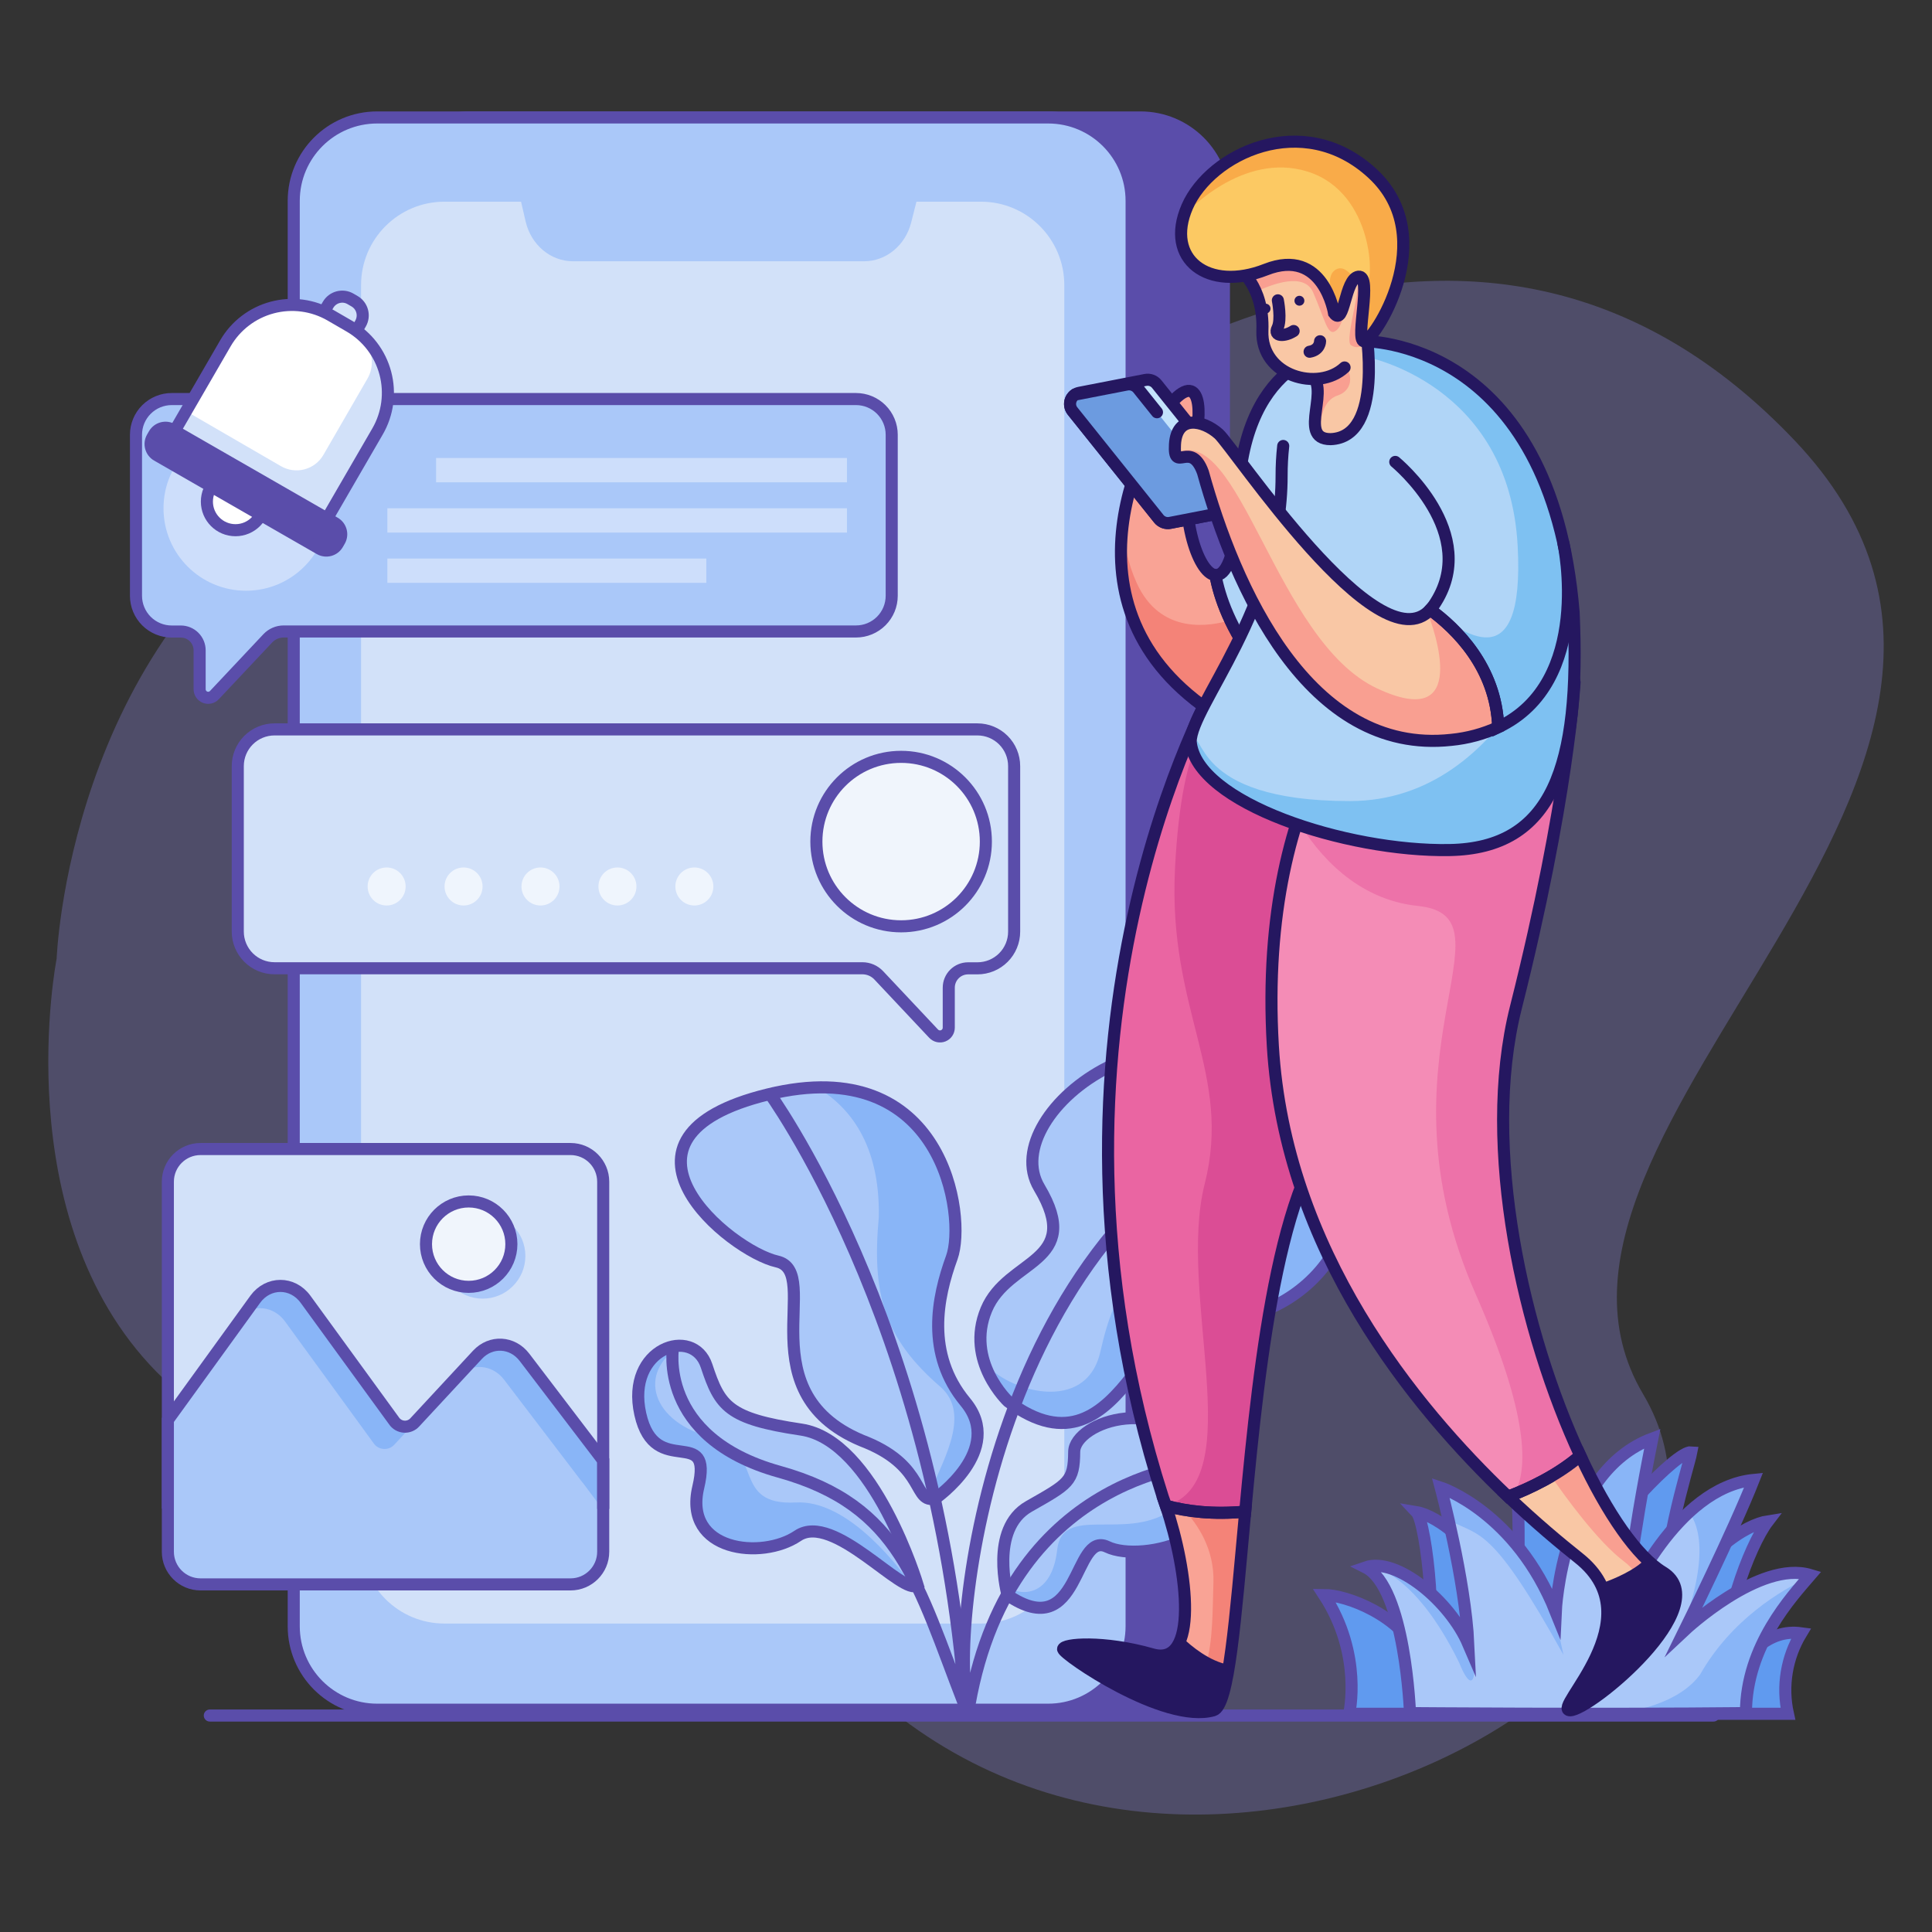 <svg width="160" height="160" viewBox="0 0 160 160" fill="none" xmlns="http://www.w3.org/2000/svg">
<rect x="0" y="0" width="160" height="160" fill="#333333" stroke="none"/>
<path opacity="0.27" d="M4.691 79.397C4.691 79.397 5.619 53.326 26.171 40.875C46.723 28.424 55.528 56.659 73.259 43.539C90.99 30.419 122.765 9.254 148.627 36.48C174.49 63.705 122.97 93.361 136.075 115.454C149.181 137.547 98.814 166.88 70.504 138.667C42.038 110.307 25.405 126.326 12.933 113.581C0.461 100.835 4.691 79.397 4.691 79.397Z" fill="#9E97FC"/>
<path d="M94.451 9.727H38.88C35.064 9.727 31.971 12.82 31.971 16.635V134.682C31.971 138.497 35.064 141.591 38.88 141.591H94.451C98.267 141.591 101.36 138.497 101.36 134.682V16.635C101.36 12.82 98.267 9.727 94.451 9.727Z" fill="#5A4DAA" stroke="#5A4DAA" stroke-miterlimit="10"/>
<path d="M86.806 9.727H31.235C27.419 9.727 24.326 12.82 24.326 16.635V134.682C24.326 138.497 27.419 141.591 31.235 141.591H86.806C90.622 141.591 93.715 138.497 93.715 134.682V16.635C93.715 12.82 90.622 9.727 86.806 9.727Z" fill="#AAC8F9" stroke="#5A4DAA" stroke-miterlimit="10"/>
<path d="M81.232 16.702H36.811C32.995 16.702 29.902 19.795 29.902 23.611V127.547C29.902 131.363 32.995 134.456 36.811 134.456H81.232C85.048 134.456 88.141 131.363 88.141 127.547V23.611C88.141 19.795 85.048 16.702 81.232 16.702Z" fill="#D2E1F9"/>
<path d="M71.562 21.637H47.45C45.597 21.637 43.981 20.28 43.531 18.344L42.56 14.15H76.543L75.458 18.434C74.978 20.32 73.382 21.637 71.562 21.637Z" fill="#AAC8F9"/>
<path d="M148.066 141.928H111.733C111.733 141.928 112.888 137.044 109.653 132.089C111.45 132.089 116.053 133.707 117.76 137.408C119.266 136.425 118.154 126.118 117.315 125.228C118.872 125.483 122.824 127.896 125.458 134.376C125.938 129.548 125.938 120.776 124.859 119.131C126.779 119.638 131.205 124.848 131.563 129.548C133.12 126.244 138.867 120.147 140.066 120.268C139.826 121.539 137.31 129.035 137.79 134.88C140.67 128.4 144.734 126.24 146.411 125.985C144.854 128.019 142.339 134.752 142.938 138.817C144.858 137.04 146.411 134.88 149.165 135.26C147.954 137.259 147.56 139.647 148.066 141.928Z" fill="#609AEF" stroke="#5A4DAA" stroke-miterlimit="10"/>
<path d="M83.49 116.065C83.49 116.065 79.914 112.715 81.685 108.456C83.456 104.197 89.8 104.616 86.066 98.349C82.331 92.081 97.726 80.443 107.87 91.149C118.014 101.854 105.093 110.701 101.12 108.624C95.248 105.555 93.294 123.39 83.49 116.065Z" fill="#AAC8F9"/>
<path d="M105.506 89.1C107.394 93.292 108.823 99.152 103.159 100.805C94.053 103.463 92.37 106.484 91.126 111.948C89.939 117.168 83.405 115.223 81.507 112.824C81.911 114.043 82.589 115.152 83.49 116.066C93.294 123.391 95.248 105.556 101.12 108.624C105.093 110.704 118.015 101.842 107.871 91.143C107.155 90.382 106.362 89.697 105.506 89.1V89.1Z" fill="#89B5F7"/>
<path d="M83.49 116.065C83.49 116.065 79.914 112.715 81.685 108.456C83.456 104.197 89.8 104.616 86.066 98.349C82.331 92.081 97.726 80.443 107.87 91.149C118.014 101.854 105.093 110.701 101.12 108.624C95.248 105.555 93.294 123.39 83.49 116.065Z" stroke="#5A4DAA" stroke-miterlimit="10"/>
<path d="M83.443 132.102C83.443 132.102 81.91 126.635 85.203 124.76C88.496 122.885 88.941 122.704 88.96 120.237C88.979 117.769 96.538 115.043 100.11 121.168C103.683 127.293 94.554 129.488 91.702 128.104C88.851 126.72 89.528 136.24 83.443 132.102Z" fill="#AAC8F9"/>
<path d="M97.011 118.163C98.077 120.225 99.285 123.619 96.785 125.203C93.061 127.565 87.966 124.606 87.553 128.329C87.141 132.053 84.752 132.357 83.278 131.349C83.363 131.811 83.438 132.101 83.438 132.101C89.518 136.238 88.848 126.717 91.698 128.101C94.547 129.485 103.678 127.289 100.106 121.165C99.254 119.699 98.168 118.739 97.011 118.163Z" fill="#89B5F7"/>
<path d="M83.443 132.102C83.443 132.102 81.91 126.635 85.203 124.76C88.496 122.885 88.941 122.704 88.96 120.237C88.979 117.769 96.538 115.043 100.11 121.168C103.683 127.293 94.554 129.488 91.702 128.104C88.851 126.72 89.528 136.24 83.443 132.102Z" stroke="#5A4DAA" stroke-miterlimit="10"/>
<path d="M77.454 124.104C77.454 124.104 83.246 120.086 79.945 116.104C76.645 112.121 77.621 107.443 78.825 104.139C80.03 100.835 78.2 87.061 63.595 90.637C48.99 94.213 60.451 103.597 64.352 104.47C68.253 105.344 61.568 115.568 71.803 119.478C76.696 121.525 75.627 124.513 77.454 124.104Z" fill="#AAC8F9"/>
<path d="M79.946 116.105C76.645 112.123 77.621 107.445 78.826 104.141C79.91 101.173 78.538 89.757 67.659 90.061C70.379 91.68 72.883 94.793 72.779 100.781C72.202 107.133 73.173 110.779 77.866 114.84C80.65 117.24 77.706 121.531 76.837 124.099C77.035 124.163 77.247 124.168 77.448 124.112C77.448 124.112 83.246 120.086 79.946 116.105Z" fill="#89B5F7"/>
<path d="M77.454 124.104C77.454 124.104 83.246 120.086 79.945 116.104C76.645 112.121 77.621 107.443 78.825 104.139C80.03 100.835 78.2 87.061 63.595 90.637C48.99 94.213 60.451 103.597 64.352 104.47C68.253 105.344 61.568 115.568 71.803 119.478C76.696 121.525 75.627 124.513 77.454 124.104Z" stroke="#5A4DAA" stroke-miterlimit="10"/>
<path d="M76 131.277C76 131.277 72.414 119.293 66.354 118.392C60.293 117.492 59.618 116.448 58.514 113.112C57.41 109.776 51.803 111.631 53.027 117.112C54.251 122.594 59.082 117.861 57.827 123.172C56.573 128.482 63.091 129.204 66.064 127.191C69.037 125.178 74.818 132.266 76 131.277Z" fill="#AAC8F9"/>
<path d="M65.909 124.428C60.53 124.723 63.256 120.064 59.143 119.094C53.832 117.843 52.76 113.579 56.378 111.457C54.467 111.38 52.197 113.425 53.018 117.116C54.243 122.6 59.072 117.865 57.818 123.176C56.563 128.486 63.082 129.208 66.055 127.195C68.765 125.36 73.808 131.08 75.573 131.355C73.821 128.915 69.901 124.209 65.909 124.428Z" fill="#89B5F7"/>
<path d="M76 131.277C76 131.277 72.414 119.293 66.354 118.392C60.293 117.492 59.618 116.448 58.514 113.112C57.41 109.776 51.803 111.631 53.027 117.112C54.251 122.594 59.082 117.861 57.827 123.172C56.573 128.482 63.091 129.204 66.064 127.191C69.037 125.178 74.818 132.266 76 131.277Z" stroke="#5A4DAA" stroke-miterlimit="10"/>
<path d="M100.111 121.168C100.111 121.168 83.773 121.6 80.293 141.131C80.291 141.146 80.284 141.16 80.273 141.17C80.262 141.181 80.248 141.187 80.233 141.188C80.218 141.189 80.203 141.185 80.191 141.177C80.178 141.168 80.169 141.155 80.165 141.141C78.586 136.067 81.679 100.005 107.871 91.143" stroke="#5A4DAA" stroke-miterlimit="10"/>
<path d="M63.579 90.331C63.579 90.331 77.49 109.19 79.923 141.12C79.925 141.13 79.923 141.141 79.917 141.15C79.912 141.159 79.902 141.165 79.892 141.167C79.882 141.169 79.871 141.167 79.862 141.161C79.853 141.155 79.847 141.146 79.845 141.136C75.974 131.168 74.627 124.694 64.538 121.885C54.36 119.049 55.746 111.509 55.746 111.509" stroke="#5A4DAA" stroke-miterlimit="10"/>
<path d="M128.839 133.486C128.839 133.486 129.347 121.924 136.839 119.131C135.059 128.024 134.679 132.731 134.679 132.731C134.679 132.731 138.749 123.2 145.227 122.56C143.576 126.753 139.511 135.011 139.511 135.011C139.511 135.011 145.736 129.166 149.928 130.438C148.403 132.216 144.592 136.281 144.592 141.872C132.272 141.998 116.77 141.872 116.77 141.872C116.77 141.872 116.389 131.454 113.09 129.801C115.631 128.913 120.077 132.596 121.602 136.155C121.347 130.819 119.315 123.195 119.315 123.195C119.315 123.195 125.536 125.228 128.839 133.486Z" fill="#AAC8F9"/>
<path d="M119.311 123.2C119.311 123.2 119.656 123.403 120.2 125.995C122.576 127.226 123.631 126.504 129.48 137.05C129.354 136.472 128.68 133.315 128.499 132.674C125.12 125.095 119.311 123.2 119.311 123.2Z" fill="#89B5F7"/>
<path d="M113.45 129.707C113.45 129.707 117.024 129.93 120.835 137.68C122.36 141.491 122.466 136.936 121.395 135.72C120.325 134.504 116.357 128.47 113.45 129.707Z" fill="#89B5F7"/>
<path d="M134.72 132.35C134.847 131.08 135.36 126.576 136.845 119.131C134.851 119.873 133.352 121.236 132.224 122.838C133.149 124.902 134.578 129.017 134.05 133.867C134.221 133.523 134.45 133.001 134.72 132.35Z" fill="#89B5F7"/>
<path d="M139.51 135.011C139.51 135.011 143.576 126.753 145.227 122.56C143.184 122.761 141.387 123.84 139.87 125.236C140.75 126.356 141.608 129.134 139.001 135.772C139.265 135.431 139.535 135.087 139.811 134.74C139.617 134.912 139.51 135.011 139.51 135.011Z" fill="#89B5F7"/>
<path d="M142.581 141.89C143.27 141.816 143.944 141.73 144.597 141.635C144.699 136.379 148.142 132.503 149.744 130.651C147.557 131.669 143.398 134.091 140.784 138.696C139.424 140.538 136.8 141.474 134.08 141.92C136.888 141.92 139.787 141.92 142.581 141.89Z" fill="#89B5F7"/>
<path d="M128.839 133.486C128.839 133.486 129.347 121.924 136.839 119.131C135.059 128.024 134.679 132.731 134.679 132.731C134.679 132.731 138.749 123.2 145.227 122.56C143.576 126.753 139.511 135.011 139.511 135.011C139.511 135.011 145.736 129.166 149.928 130.438C148.403 132.216 144.592 136.281 144.592 141.872C132.272 141.998 116.77 141.872 116.77 141.872C116.77 141.872 116.389 131.454 113.09 129.801C115.631 128.913 120.077 132.596 121.602 136.155C121.347 130.819 119.315 123.195 119.315 123.195C119.315 123.195 125.536 125.228 128.839 133.486Z" stroke="#5A4DAA" stroke-miterlimit="10"/>
<path d="M17.376 142.073H141.904" stroke="#5A4DAA" stroke-miterlimit="10" stroke-linecap="round"/>
<path d="M103.122 125.187C104.312 112.297 106.122 95.952 111.786 92.262C121.342 86.035 116.48 51.112 100.64 56.64C100.64 56.64 83.989 85.454 96.297 123.971C96.384 124.208 96.47 124.451 96.553 124.699C98.285 125.172 100.466 125.44 103.122 125.187Z" fill="#EA65A2"/>
<path d="M109.387 58.07C106.946 57.129 104.021 57.417 100.635 59.537C100.635 59.537 97.885 60.262 97.306 71.99C96.727 83.718 102.08 88.931 99.766 98.054C97.453 107.177 103.531 122.67 96.582 124.697H96.56C98.294 125.168 100.47 125.43 103.12 125.177C104.31 112.288 106.12 95.942 111.784 92.252C112.277 91.927 112.726 91.539 113.12 91.099C113.353 90.733 113.621 90.39 113.92 90.076C118.88 82.684 116.981 64.211 109.387 58.07Z" fill="#DB4D95"/>
<path d="M95.424 137.005C91.37 135.846 88.039 136.136 88.039 136.571C88.039 137.006 96.437 142.797 100.491 141.638C101.771 141.272 102.304 134.045 103.122 125.187C100.466 125.437 98.285 125.173 96.549 124.707C98.41 130.206 99.303 138.113 95.424 137.005Z" fill="#F9A395"/>
<path d="M100.491 141.639C101.771 141.272 102.304 134.045 103.122 125.187C101.432 125.358 99.727 125.304 98.051 125.027C99.143 126.186 100.583 128.256 100.491 131.066C100.346 135.554 100.635 141.786 95.568 139.464C92.199 137.923 90.175 136.584 89.067 136.229C88.507 136.283 88.152 136.389 88.063 136.507C88.063 136.528 88.047 136.546 88.039 136.568C88.039 137.005 96.437 142.797 100.491 141.639Z" fill="#F48378"/>
<path d="M103.122 125.187C104.312 112.297 106.122 95.952 111.786 92.262C121.342 86.035 116.48 51.112 100.64 56.64C100.64 56.64 83.989 85.454 96.297 123.971C96.384 124.208 96.47 124.451 96.553 124.699C98.285 125.172 100.466 125.44 103.122 125.187Z" stroke="#251760" stroke-miterlimit="10" stroke-linecap="round"/>
<path d="M95.424 137.005C91.37 135.846 88.039 136.136 88.039 136.571C88.039 137.006 96.437 142.797 100.491 141.638C101.771 141.272 102.304 134.045 103.122 125.187C100.466 125.437 98.285 125.173 96.549 124.707C98.41 130.206 99.303 138.113 95.424 137.005Z" stroke="#251760" stroke-miterlimit="10" stroke-linecap="round"/>
<path d="M104.256 55.2C101.891 52.127 100.987 49.44 100.653 47.629C99.162 47.5 97.531 42.349 98.609 37.535C99.638 34.904 99.622 30.73 97.305 33.047C95.136 35.216 86.736 50.277 100.781 59.255C102.763 60.535 104.825 59.032 106.683 56.119C105.622 56.16 104.782 55.877 104.256 55.2Z" fill="#F9A395"/>
<path d="M104.256 55.2C103.33 54.009 102.537 52.722 101.889 51.36C100.289 51.851 96.093 52.65 94.12 48.24C93.388 46.617 93.017 44.855 93.03 43.075C92.259 48.344 93.525 54.606 100.781 59.245C102.763 60.525 104.825 59.022 106.683 56.109C105.622 56.16 104.782 55.877 104.256 55.2Z" fill="#F48378"/>
<path d="M104.256 55.2C101.891 52.127 100.987 49.44 100.653 47.629C99.162 47.5 97.531 42.349 98.609 37.535C99.638 34.904 99.622 30.73 97.305 33.047C95.136 35.216 86.736 50.277 100.781 59.255C102.763 60.535 104.825 59.032 106.683 56.119C105.622 56.16 104.782 55.877 104.256 55.2Z" stroke="#251760" stroke-miterlimit="10" stroke-linecap="round"/>
<path d="M110.521 29.074C110.521 29.074 102.521 29.565 102.521 42.307C102.264 46.227 101.481 47.695 100.656 47.623C100.99 49.434 101.894 52.12 104.259 55.194C104.785 55.877 105.625 56.154 106.686 56.112C112.16 47.536 115.848 26.762 110.521 29.074Z" fill="#B0D5F7" stroke="#251760" stroke-miterlimit="10" stroke-linecap="round"/>
<path d="M125.541 83.429C129.885 66.198 130.4 56.507 130.4 56.507C129.76 53.041 121.629 57.51 118.008 55.773C114.387 54.035 104.107 64.606 105.411 86.614C106.418 103.555 117.12 116.547 124.891 123.945C126.682 123.262 129.005 122.163 130.869 120.552C126.213 110.531 122.608 95.066 125.541 83.429Z" fill="#F48CB6"/>
<path opacity="0.65" d="M130.869 120.552C126.213 110.531 122.608 95.066 125.541 83.432C128.683 70.968 129.824 62.45 130.214 58.69C129.481 58.917 128.784 59.251 128.147 59.68C123.256 62.91 115.245 61.44 110.267 61.589C109.097 63.594 108.155 65.724 107.458 67.939C109.17 70.785 112.344 74.499 117.432 75.027C125.83 75.896 113.523 87.48 122.211 107.173C126.654 117.248 126.56 121.75 125.392 123.747C127.101 123.057 129.174 122.017 130.869 120.552Z" fill="#EA65A2"/>
<path d="M130.03 141.638C131.672 141.638 142.19 132.95 137.71 130.2C135.595 128.929 133.113 125.369 130.875 120.552C129.011 122.163 126.688 123.262 124.897 123.945C127.225 126.16 129.293 127.873 130.76 129.041C137.12 134.109 128.389 141.638 130.03 141.638Z" fill="#F9C7A5"/>
<path d="M125.541 83.429C129.885 66.198 130.4 56.507 130.4 56.507C129.76 53.041 121.629 57.51 118.008 55.773C114.387 54.035 104.107 64.606 105.411 86.614C106.418 103.555 117.12 116.547 124.891 123.945C126.682 123.262 129.005 122.163 130.869 120.552C126.213 110.531 122.608 95.066 125.541 83.429Z" stroke="#251760" stroke-miterlimit="10" stroke-linecap="round"/>
<path d="M137.704 130.2C135.589 128.929 133.107 125.369 130.869 120.552C130.118 121.192 129.311 121.762 128.458 122.256C129.634 123.965 132.325 127.685 134.518 129.331C137.414 131.502 136.133 136.142 131.49 138.528C130.429 140.371 129.357 141.638 130.03 141.638C131.68 141.638 142.194 132.95 137.704 130.2Z" fill="#F99F91"/>
<path d="M130.03 141.638C131.672 141.638 142.19 132.95 137.71 130.2C135.595 128.929 133.113 125.369 130.875 120.552C129.011 122.163 126.688 123.262 124.897 123.945C127.225 126.16 129.293 127.873 130.76 129.041C137.12 134.109 128.389 141.638 130.03 141.638Z" stroke="#251760" stroke-miterlimit="10" stroke-linecap="round"/>
<path d="M112.944 28.261C112.944 28.261 128.437 27.971 130.32 50.706C130.899 63.448 128.582 70.253 120.038 70.398C111.494 70.544 99.04 66.488 98.609 61.421C98.609 58.525 106.137 50.27 106.137 39.411C106.137 28.552 112.944 28.261 112.944 28.261Z" fill="#B0D5F7"/>
<path d="M120.038 70.4C128.582 70.254 130.899 63.45 130.32 50.707C130.265 50.048 130.198 49.411 130.121 48.787C130.015 48.927 129.925 49.078 129.853 49.238C129.853 49.238 125.251 66.342 111.785 66.342C98.32 66.342 99.912 60.115 98.609 61.419C99.04 66.488 111.496 70.542 120.038 70.4Z" fill="#7EC1F2"/>
<path d="M115.551 38.253C115.551 38.253 122.791 44.189 118.736 50.126C118.648 50.255 118.551 50.378 118.445 50.493C120.57 52.041 123.906 55.253 124.075 60.229C131.968 56.509 129.482 45.019 129.482 45.019C129.482 45.019 126.845 29.419 113.088 28.261C112.365 30.144 109.323 35.79 115.551 38.253Z" fill="#B0D5F7"/>
<path d="M113.088 28.261C112.981 28.541 112.822 28.901 112.649 29.329C112.79 29.427 112.946 29.502 113.11 29.55C113.11 29.55 124.961 31.736 125.686 45.203C126.309 56.776 120.833 51.986 118.824 50.778C120.944 52.417 123.915 55.539 124.075 60.229C131.968 56.509 129.481 45.019 129.481 45.019C129.481 45.019 126.845 29.419 113.088 28.261Z" fill="#7EC1F2"/>
<path d="M112.944 28.261C112.944 28.261 128.437 27.971 130.32 50.706C130.899 63.448 128.582 70.253 120.038 70.398C111.494 70.544 99.04 66.488 98.609 61.421C98.609 58.525 106.137 50.27 106.137 39.411C106.135 38.583 106.179 37.756 106.27 36.933" stroke="#251760" stroke-miterlimit="10" stroke-linecap="round"/>
<path d="M113.088 27.102C113.088 27.102 114.688 36.222 110.192 36.369C107.296 36.369 110.482 31.881 108.31 30.867C106.139 29.852 110.048 24.206 113.088 27.102Z" fill="#F9C7A5"/>
<path d="M110.771 29.998C110.091 29.998 109.302 30.681 108.608 31.054C109.957 32.174 108.098 35.342 109.363 36.174C109.363 36.174 109.043 33.332 110.771 32.755C112.499 32.177 111.786 29.998 110.771 29.998Z" fill="#F99F91"/>
<path d="M113.088 27.102C113.088 27.102 114.688 36.222 110.192 36.369C107.296 36.369 110.482 31.881 108.31 30.867C106.139 29.852 110.048 24.206 113.088 27.102Z" stroke="#251760" stroke-miterlimit="10" stroke-linecap="round"/>
<path d="M102.519 22.179C102.519 22.179 104.69 23.619 104.546 27.392C104.402 31.165 109.186 32.461 111.351 30.432C113.515 28.403 113.813 24.784 113.813 24.784C113.813 24.784 114.971 20.44 111.93 20.006C108.888 19.573 102.519 18.27 102.519 22.179Z" fill="#F9C7A5"/>
<path d="M103.466 20.197C102.877 20.618 102.519 21.252 102.519 22.18C102.519 22.18 103.399 22.768 104.002 24.168C105.403 23.501 108.015 22.536 108.744 24.207C109.759 26.524 109.941 27.887 110.627 27.392C111.64 26.669 111.351 23.338 112.227 23.048C113.104 22.759 111.256 28.2 111.887 28.592C112.411 28.912 112.903 28.799 113.677 27.7C113.809 26.734 113.858 25.759 113.821 24.786C113.821 24.786 114.357 22.775 113.741 21.352C113.298 20.68 112.699 20.176 111.938 20.008L110.842 19.848C108.928 19.648 105.848 19.68 103.466 20.197Z" fill="#F99F91"/>
<path d="M113.813 24.786C113.813 24.786 114.971 20.442 111.93 20.008C108.888 19.575 102.519 18.27 102.519 22.179C102.519 22.179 104.69 23.619 104.546 27.392C104.402 31.165 109.186 32.461 111.351 30.432" stroke="#251760" stroke-miterlimit="10" stroke-linecap="round"/>
<path d="M110.482 25.944C110.482 25.944 109.613 20.442 104.835 22.325C100.058 24.208 96.437 21.456 98.32 17.12C100.203 12.784 107.875 9.011 113.667 14.368C119.459 19.725 113.667 28.415 112.944 28.269C112.221 28.123 113.667 22.767 112.509 22.912C111.35 23.058 111.35 27.103 110.482 25.944Z" fill="#FCC963"/>
<g opacity="0.92">
<path d="M112.197 23.055C111.733 22.56 111.237 21.98 110.627 22.325C109.854 22.767 110.259 23.964 110.046 24.508C110.245 24.97 110.391 25.453 110.482 25.948C111.264 26.988 111.342 23.805 112.197 23.055Z" fill="#F9A846"/>
<path d="M113.667 14.36C107.875 9.004 100.202 12.76 98.32 17.112C98.219 17.345 98.131 17.584 98.056 17.826C98.149 17.722 102.856 12.496 108.311 14.216C113.813 15.954 113.858 23.487 113.111 23.629C113.061 23.638 113.011 23.638 112.962 23.629C113.088 25.069 112.397 28.151 112.944 28.26C113.667 28.407 119.459 19.719 113.667 14.36Z" fill="#F9A846"/>
</g>
<path d="M110.482 25.944C110.482 25.944 109.613 20.442 104.835 22.325C100.058 24.208 96.437 21.456 98.32 17.12C100.203 12.784 107.875 9.011 113.667 14.368C119.459 19.725 113.667 28.415 112.944 28.269C112.221 28.123 113.667 22.767 112.509 22.912C111.35 23.058 111.35 27.103 110.482 25.944Z" stroke="#251760" stroke-miterlimit="10" stroke-linecap="round"/>
<path d="M102.374 42.24L96.903 43.304C96.731 43.337 96.553 43.324 96.389 43.264C96.224 43.204 96.079 43.1 95.97 42.964L88.824 34.041C88.723 33.914 88.656 33.763 88.63 33.602C88.605 33.442 88.621 33.277 88.678 33.125C88.735 32.973 88.83 32.838 88.955 32.733C89.079 32.629 89.229 32.559 89.389 32.529L94.861 31.465C95.033 31.431 95.21 31.445 95.375 31.506C95.539 31.566 95.684 31.669 95.794 31.806L102.939 40.728C103.041 40.855 103.107 41.006 103.133 41.166C103.159 41.327 103.142 41.491 103.085 41.644C103.028 41.796 102.933 41.931 102.808 42.035C102.684 42.14 102.534 42.21 102.374 42.24Z" fill="#C3E3FC" stroke="#251760" stroke-miterlimit="10" stroke-linecap="round"/>
<path d="M94.249 32.185C94.14 32.049 93.995 31.946 93.831 31.886C93.667 31.826 93.49 31.812 93.318 31.846L89.025 32.68C88.919 32.752 88.829 32.847 88.76 32.956C88.692 33.066 88.647 33.188 88.628 33.316C88.609 33.443 88.617 33.573 88.65 33.698C88.684 33.823 88.743 33.939 88.824 34.04L95.969 42.963C96.079 43.099 96.224 43.203 96.388 43.262C96.553 43.322 96.731 43.336 96.902 43.302L101.193 42.468C101.3 42.395 101.39 42.301 101.459 42.192C101.527 42.082 101.572 41.96 101.591 41.832C101.61 41.705 101.602 41.575 101.568 41.45C101.535 41.325 101.476 41.209 101.395 41.108L94.249 32.185Z" fill="#6C9BE0"/>
<path d="M95.816 34.14L94.249 32.185C94.14 32.049 93.995 31.946 93.831 31.886C93.667 31.826 93.49 31.812 93.318 31.846L89.025 32.68C88.919 32.752 88.829 32.847 88.76 32.956C88.692 33.066 88.647 33.188 88.628 33.316C88.609 33.443 88.617 33.573 88.65 33.698C88.684 33.823 88.743 33.939 88.824 34.04L95.969 42.963C96.079 43.099 96.224 43.203 96.388 43.262C96.553 43.322 96.731 43.336 96.902 43.302L101.193 42.468C101.3 42.395 101.39 42.301 101.459 42.192C101.527 42.082 101.572 41.96 101.591 41.832C101.61 41.705 101.602 41.575 101.568 41.45C101.535 41.325 101.476 41.209 101.395 41.108" stroke="#251760" stroke-miterlimit="10" stroke-linecap="round"/>
<path d="M118.445 50.492C114.125 55.205 102.198 37.067 100.925 35.932C99.622 34.774 97.451 34.333 97.306 36.801C97.16 39.27 98.61 36.366 99.622 39.118C102.229 48.529 108.31 62.576 120.184 61.272C121.53 61.142 122.845 60.788 124.075 60.225C123.906 55.252 120.57 52.041 118.445 50.492Z" fill="#F9C7A5"/>
<path d="M118.445 50.492C118.374 50.571 118.298 50.644 118.218 50.713C118.714 51.984 121.89 60.699 114.029 57.003C105.579 53.032 102.656 34.812 97.333 37.556C97.56 38.561 98.752 36.757 99.623 39.121C102.229 48.532 108.311 62.579 120.184 61.275C121.53 61.145 122.846 60.792 124.075 60.228C123.906 55.252 120.57 52.041 118.445 50.492Z" fill="#F99F91"/>
<path d="M118.445 50.492C114.125 55.205 102.198 37.067 100.925 35.932C99.622 34.774 97.451 34.333 97.306 36.801C97.16 39.27 98.61 36.366 99.622 39.118C102.229 48.529 108.31 62.576 120.184 61.272C121.53 61.142 122.845 60.788 124.075 60.225C123.906 55.252 120.57 52.041 118.445 50.492Z" stroke="#251760" stroke-miterlimit="10" stroke-linecap="round"/>
<path d="M115.55 38.253C115.55 38.253 122.79 44.189 118.736 50.127C118.648 50.255 118.55 50.378 118.445 50.493C120.569 52.042 123.905 55.253 124.075 60.229C131.968 56.509 129.481 45.019 129.481 45.019" stroke="#251760" stroke-miterlimit="10" stroke-linecap="round"/>
<path d="M105.827 24.872C105.827 24.872 106.147 26.472 105.795 27.173C105.443 27.874 106.389 27.895 107.133 27.413" stroke="#251760" stroke-miterlimit="10" stroke-linecap="round"/>
<path d="M107.611 25.315C107.837 25.315 108.021 25.132 108.021 24.906C108.021 24.68 107.837 24.496 107.611 24.496C107.385 24.496 107.202 24.68 107.202 24.906C107.202 25.132 107.385 25.315 107.611 25.315Z" fill="#251760"/>
<path d="M104.81 25.97C105.036 25.97 105.219 25.786 105.219 25.56C105.219 25.334 105.036 25.15 104.81 25.15C104.583 25.15 104.4 25.334 104.4 25.56C104.4 25.786 104.583 25.97 104.81 25.97Z" fill="#251760"/>
<path d="M109.323 28.261C109.323 28.261 109.323 28.985 108.455 29.13" stroke="#251760" stroke-miterlimit="10" stroke-linecap="round"/>
<path d="M137.704 130.2C137.192 129.882 136.719 129.507 136.294 129.08C135.39 130.029 133.773 130.731 132.542 131.16C134.998 135.973 128.605 141.646 130.03 141.646C131.68 141.638 142.193 132.95 137.704 130.2Z" fill="#251760"/>
<path d="M100.491 141.639C101.035 141.479 101.451 140.096 101.797 137.877C100.187 137.594 98.683 136.359 97.847 135.551C97.471 136.749 96.709 137.373 95.424 137.005C91.37 135.847 88.039 136.136 88.039 136.572C88.039 137.007 96.437 142.797 100.491 141.639Z" fill="#251760"/>
<path d="M70.891 33.048H14.221C13.437 33.048 12.686 33.359 12.131 33.912C11.576 34.465 11.264 35.216 11.262 36V49.344C11.263 50.128 11.575 50.88 12.129 51.435C12.684 51.989 13.436 52.301 14.221 52.301H14.973C15.177 52.3 15.38 52.341 15.569 52.419C15.759 52.497 15.931 52.612 16.076 52.757C16.221 52.901 16.335 53.073 16.414 53.262C16.492 53.452 16.533 53.654 16.533 53.859V57.086C16.534 57.228 16.577 57.365 16.657 57.482C16.737 57.599 16.85 57.688 16.981 57.74C17.113 57.792 17.257 57.803 17.395 57.772C17.533 57.741 17.658 57.669 17.755 57.566L22.177 52.864C22.346 52.684 22.551 52.541 22.777 52.444C23.003 52.346 23.248 52.296 23.494 52.296H70.891C71.279 52.296 71.664 52.219 72.022 52.071C72.381 51.922 72.707 51.704 72.982 51.43C73.256 51.155 73.474 50.829 73.623 50.471C73.771 50.112 73.848 49.727 73.848 49.339V36C73.847 35.217 73.534 34.466 72.98 33.912C72.426 33.359 71.674 33.048 70.891 33.048V33.048Z" fill="#AAC8F9" stroke="#5A4DAA" stroke-miterlimit="10" stroke-linecap="round"/>
<path opacity="0.41" d="M20.371 48.922C24.144 48.922 27.202 45.864 27.202 42.091C27.202 38.319 24.144 35.261 20.371 35.261C16.599 35.261 13.541 38.319 13.541 42.091C13.541 45.864 16.599 48.922 20.371 48.922Z" fill="white"/>
<path opacity="0.41" d="M70.141 37.928H36.115V39.944H70.141V37.928Z" fill="white"/>
<path opacity="0.41" d="M70.141 42.091H32.081V44.107H70.141V42.091Z" fill="white"/>
<path opacity="0.41" d="M58.494 46.255H32.081V48.271H58.494V46.255Z" fill="white"/>
<path d="M22.731 60.406H80.947C81.754 60.406 82.527 60.727 83.097 61.297C83.667 61.867 83.987 62.64 83.987 63.446V77.153C83.987 77.96 83.667 78.733 83.097 79.303C82.527 79.873 81.754 80.193 80.947 80.193H80.173C79.749 80.193 79.342 80.362 79.042 80.662C78.742 80.962 78.573 81.369 78.573 81.793V85.104C78.573 85.25 78.53 85.392 78.448 85.513C78.367 85.634 78.25 85.727 78.115 85.781C77.979 85.835 77.831 85.847 77.689 85.815C77.546 85.783 77.417 85.709 77.317 85.603L72.775 80.773C72.601 80.588 72.391 80.441 72.158 80.34C71.925 80.24 71.675 80.188 71.421 80.187H22.731C21.925 80.187 21.152 79.867 20.582 79.297C20.012 78.727 19.691 77.953 19.691 77.147V63.443C19.692 62.637 20.013 61.865 20.583 61.295C21.153 60.726 21.926 60.406 22.731 60.406V60.406Z" fill="#D2E1F9" stroke="#5A4DAA" stroke-miterlimit="10" stroke-linecap="round"/>
<path d="M74.627 76.714C78.503 76.714 81.645 73.572 81.645 69.696C81.645 65.821 78.503 62.679 74.627 62.679C70.751 62.679 67.609 65.821 67.609 69.696C67.609 73.572 70.751 76.714 74.627 76.714Z" fill="#F0F5FC" stroke="#5A4DAA" stroke-miterlimit="10"/>
<path opacity="0.65" d="M57.504 74.989C58.374 74.989 59.078 74.284 59.078 73.414C59.078 72.545 58.374 71.84 57.504 71.84C56.635 71.84 55.93 72.545 55.93 73.414C55.93 74.284 56.635 74.989 57.504 74.989Z" fill="white"/>
<path opacity="0.65" d="M51.133 74.989C52.002 74.989 52.707 74.284 52.707 73.414C52.707 72.545 52.002 71.84 51.133 71.84C50.264 71.84 49.559 72.545 49.559 73.414C49.559 74.284 50.264 74.989 51.133 74.989Z" fill="white"/>
<path opacity="0.65" d="M44.761 74.989C45.631 74.989 46.336 74.284 46.336 73.414C46.336 72.545 45.631 71.84 44.761 71.84C43.892 71.84 43.187 72.545 43.187 73.414C43.187 74.284 43.892 74.989 44.761 74.989Z" fill="white"/>
<path opacity="0.65" d="M38.39 74.989C39.26 74.989 39.965 74.284 39.965 73.414C39.965 72.545 39.26 71.84 38.39 71.84C37.521 71.84 36.816 72.545 36.816 73.414C36.816 74.284 37.521 74.989 38.39 74.989Z" fill="white"/>
<path opacity="0.65" d="M32.019 74.989C32.889 74.989 33.594 74.284 33.594 73.414C33.594 72.545 32.889 71.84 32.019 71.84C31.15 71.84 30.445 72.545 30.445 73.414C30.445 74.284 31.15 74.989 32.019 74.989Z" fill="white"/>
<path d="M29.361 24.945L29.025 24.75C28.376 24.374 27.545 24.596 27.169 25.245L26.244 26.841C25.867 27.49 26.089 28.321 26.738 28.697L27.074 28.892C27.724 29.268 28.555 29.047 28.931 28.398L29.856 26.802C30.232 26.153 30.011 25.321 29.361 24.945Z" fill="#D2E1F9" stroke="#5A4DAA" stroke-miterlimit="10" stroke-linecap="round"/>
<path d="M27.375 26.11L28.946 27.02C30.409 27.867 31.475 29.262 31.91 30.895C32.345 32.529 32.113 34.268 31.266 35.731L25.869 45.045L13.271 37.745L18.668 28.431C19.515 26.969 20.91 25.902 22.543 25.468C24.177 25.032 25.916 25.264 27.379 26.112L27.375 26.11Z" fill="#D2E1F9"/>
<path d="M23.265 38.605C23.558 38.775 23.881 38.886 24.216 38.931C24.552 38.976 24.893 38.955 25.22 38.868C25.547 38.781 25.853 38.63 26.122 38.425C26.391 38.219 26.616 37.962 26.785 37.669L30.43 31.36L30.438 31.346C30.708 30.873 30.829 30.331 30.786 29.788C30.742 29.246 30.537 28.729 30.195 28.306C29.631 27.602 28.941 27.01 28.16 26.56C26.489 25.592 24.502 25.327 22.635 25.824C20.769 26.321 19.176 27.539 18.208 29.21L15.406 34.051L23.265 38.605Z" fill="white"/>
<path d="M27.375 26.11L28.946 27.02C30.409 27.867 31.475 29.262 31.91 30.895C32.345 32.529 32.113 34.268 31.266 35.731L25.869 45.045L13.271 37.745L18.668 28.431C19.515 26.969 20.91 25.902 22.543 25.468C24.177 25.032 25.916 25.264 27.379 26.112L27.375 26.11Z" stroke="#5A4DAA" stroke-miterlimit="10" stroke-linecap="round"/>
<path d="M19.502 43.909C20.81 43.909 21.87 42.849 21.87 41.541C21.87 40.233 20.81 39.173 19.502 39.173C18.195 39.173 17.134 40.233 17.134 41.541C17.134 42.849 18.195 43.909 19.502 43.909Z" fill="white" stroke="#5A4DAA" stroke-miterlimit="10" stroke-linecap="round"/>
<path d="M27.716 43.306L14.247 35.566C13.729 35.268 13.067 35.446 12.769 35.965L12.615 36.233C12.317 36.751 12.496 37.413 13.014 37.711L26.483 45.451C27.001 45.749 27.663 45.571 27.96 45.052L28.115 44.784C28.413 44.266 28.234 43.604 27.716 43.306Z" fill="#5A4DAA" stroke="#5A4DAA" stroke-miterlimit="10" stroke-linecap="round"/>
<path d="M46.874 95.158H16.983C15.281 95.158 13.901 96.538 13.901 98.24V128.131C13.901 129.833 15.281 131.213 16.983 131.213H46.874C48.576 131.213 49.955 129.833 49.955 128.131V98.24C49.955 96.538 48.576 95.158 46.874 95.158Z" fill="#D2E1F9"/>
<path d="M43.438 112.403C42.438 111.093 40.651 110.995 39.541 112.192L34.36 117.777C34.249 117.902 34.11 118.001 33.955 118.064C33.8 118.127 33.633 118.154 33.466 118.143C33.299 118.132 33.136 118.083 32.991 117.999C32.846 117.915 32.722 117.799 32.629 117.661L25.301 107.59C24.229 106.118 22.213 106.121 21.141 107.59L13.901 117.6V128.566C13.901 129.27 14.181 129.945 14.679 130.443C15.177 130.941 15.853 131.221 16.557 131.221H47.301C48.005 131.221 48.68 130.941 49.178 130.443C49.676 129.945 49.956 129.27 49.957 128.566V120.96L43.438 112.403Z" fill="#89B5F7"/>
<path d="M37.846 114.045L32.666 119.631C32.555 119.756 32.416 119.854 32.261 119.917C32.106 119.981 31.939 120.008 31.772 119.996C31.605 119.985 31.443 119.936 31.298 119.852C31.153 119.769 31.029 119.653 30.936 119.514L23.607 109.44C22.806 108.338 21.472 108.063 20.407 108.613L13.901 117.6V128.567C13.901 129.271 14.181 129.946 14.679 130.444C15.177 130.941 15.853 131.221 16.557 131.221H47.301C47.601 131.221 47.898 131.171 48.181 131.071C48.235 130.858 48.262 130.639 48.263 130.419V122.808L41.744 114.258C40.744 112.946 38.957 112.848 37.846 114.045Z" fill="#AAC8F9"/>
<path d="M47.301 131.213C48.005 131.213 48.68 130.933 49.178 130.435C49.676 129.937 49.956 129.262 49.957 128.558V125.054L48.263 122.795L46.797 131.213H47.301Z" fill="#AAC8F9"/>
<path d="M49.957 124.96V120.96L43.438 112.41C42.438 111.099 40.651 111.002 39.541 112.199L34.36 117.784C34.249 117.909 34.11 118.007 33.955 118.071C33.8 118.134 33.633 118.161 33.466 118.15C33.299 118.139 33.136 118.089 32.991 118.006C32.846 117.922 32.722 117.806 32.629 117.667L25.301 107.597C24.229 106.125 22.213 106.128 21.141 107.597L13.901 117.6V124.923" stroke="#5A4DAA" stroke-miterlimit="10"/>
<path d="M47.25 95.158H16.607C15.112 95.158 13.901 96.37 13.901 97.864V128.507C13.901 130.001 15.112 131.213 16.607 131.213H47.25C48.744 131.213 49.955 130.001 49.955 128.507V97.864C49.955 96.37 48.744 95.158 47.25 95.158Z" stroke="#5A4DAA" stroke-miterlimit="10"/>
<path d="M39.973 107.548C41.926 107.548 43.509 105.964 43.509 104.012C43.509 102.059 41.926 100.476 39.973 100.476C38.02 100.476 36.437 102.059 36.437 104.012C36.437 105.964 38.02 107.548 39.973 107.548Z" fill="#AAC8F9"/>
<path d="M38.814 106.571C40.767 106.571 42.35 104.988 42.35 103.035C42.35 101.082 40.767 99.499 38.814 99.499C36.861 99.499 35.278 101.082 35.278 103.035C35.278 104.988 36.861 106.571 38.814 106.571Z" fill="#F0F5FC" stroke="#5A4DAA" stroke-miterlimit="10"/>
</svg>
